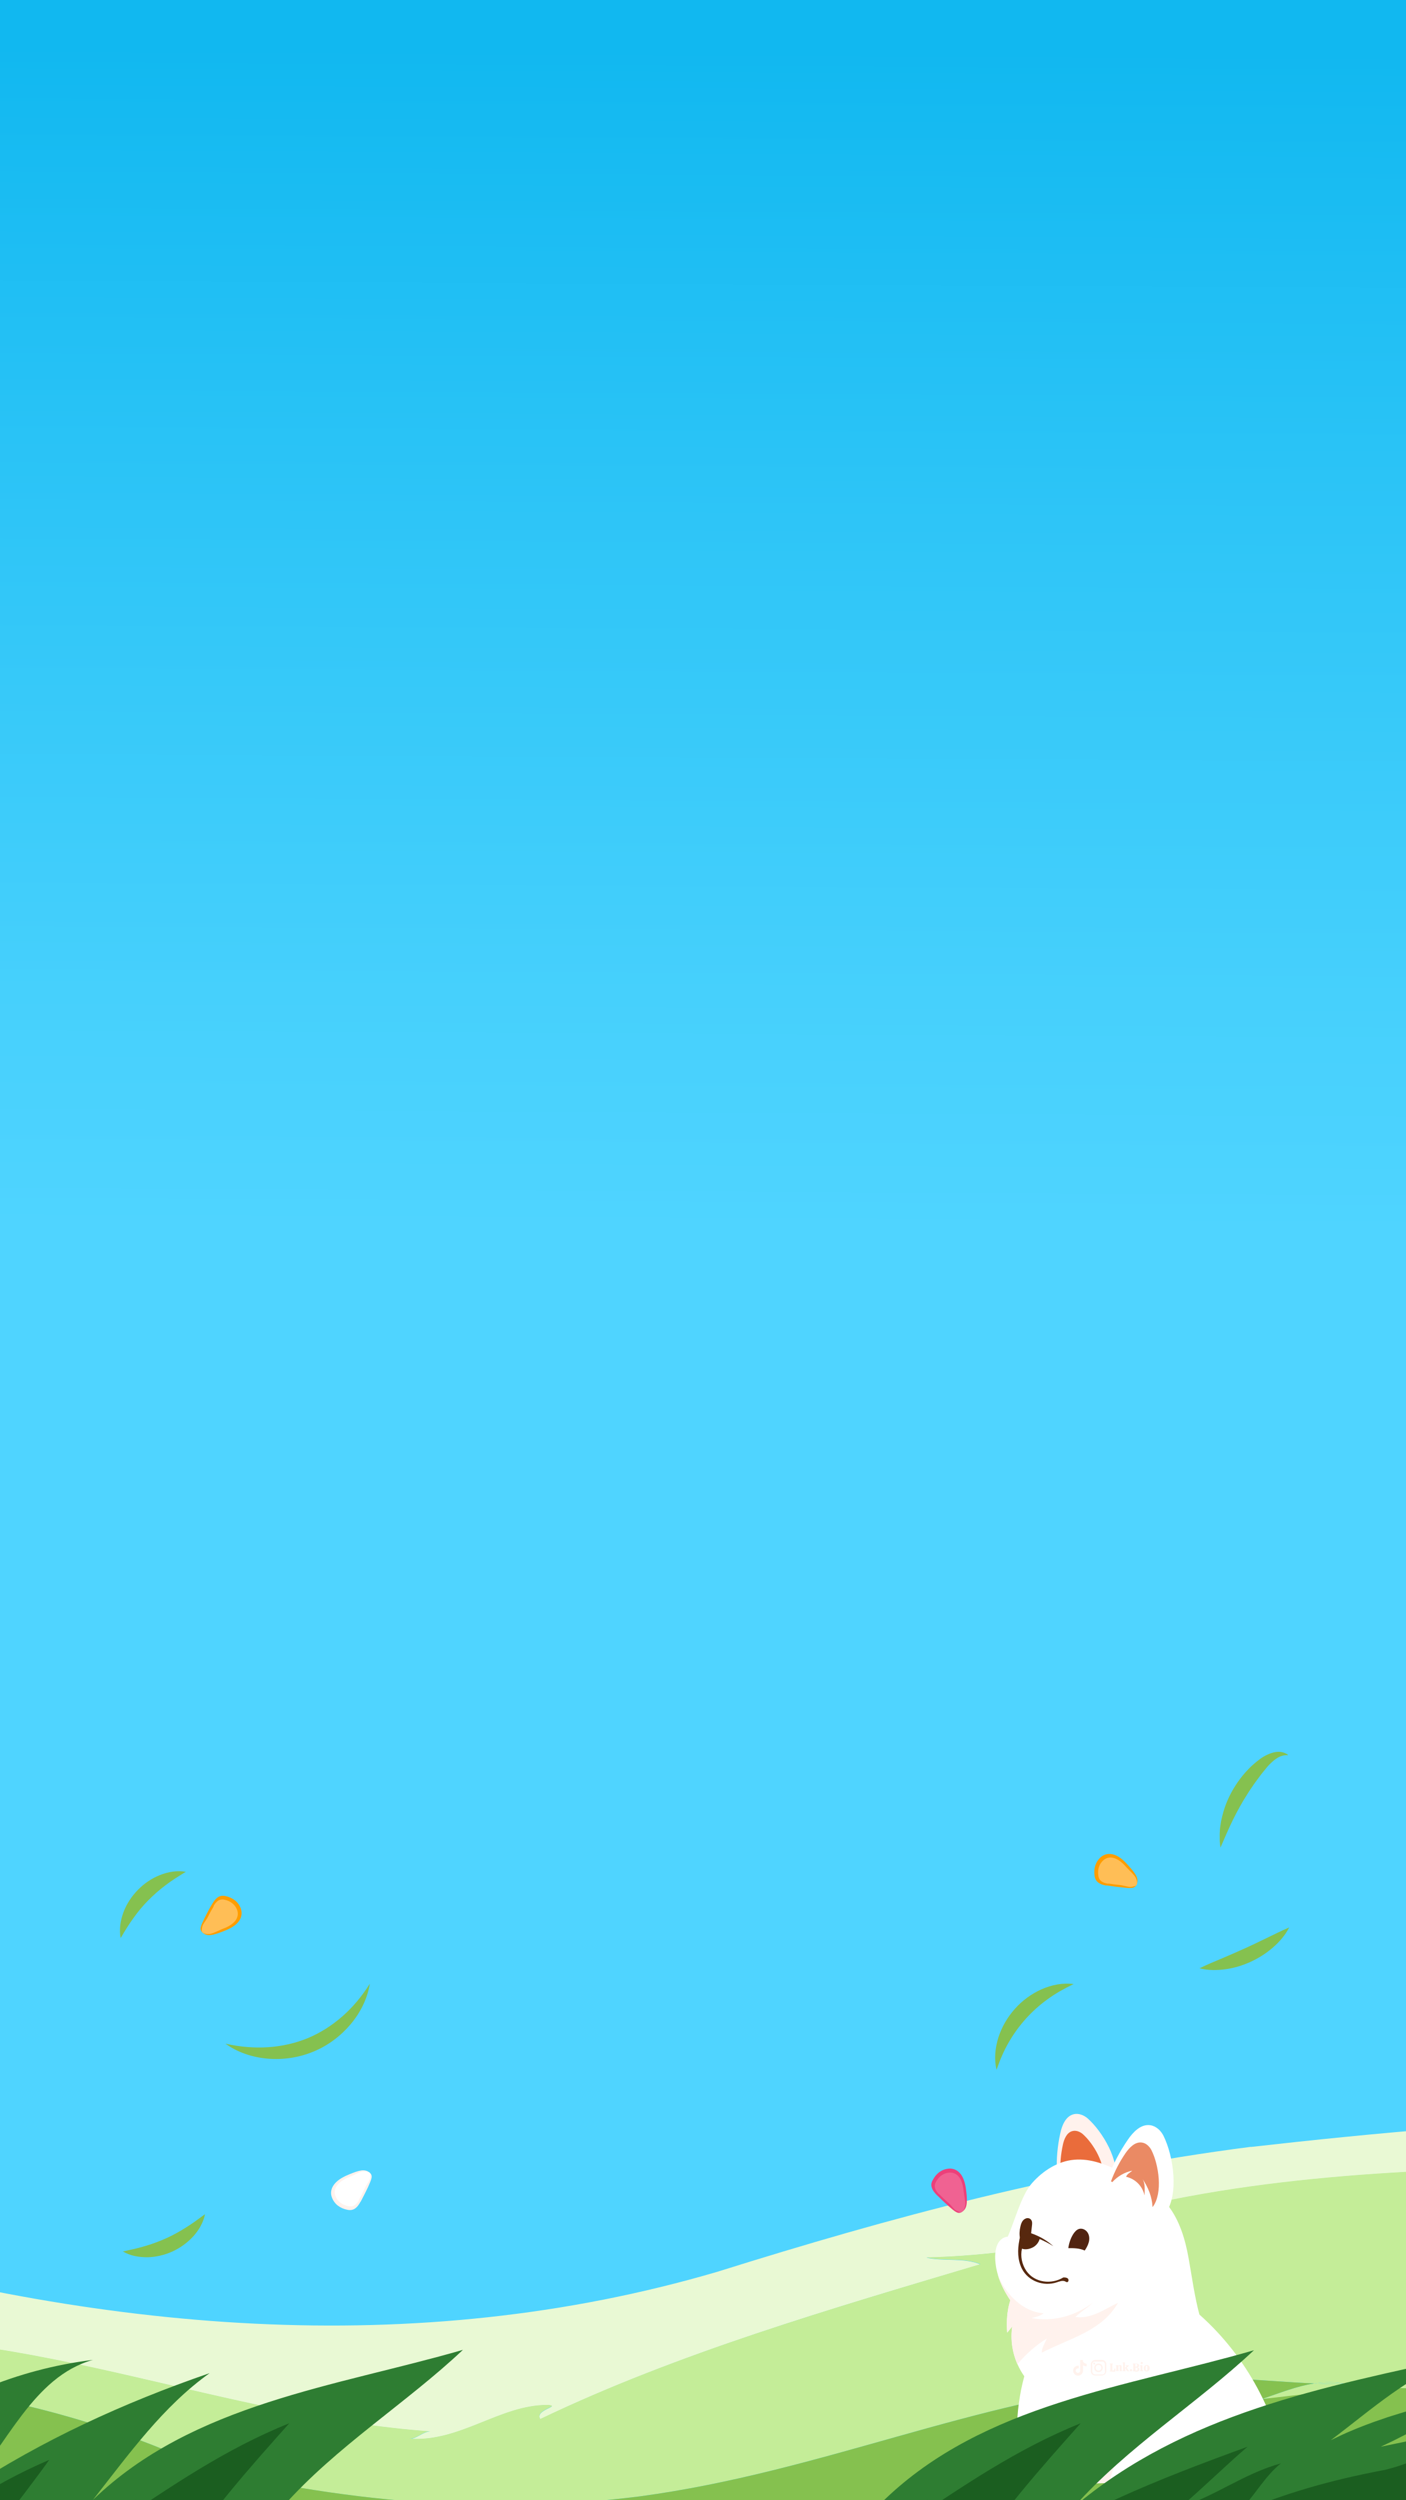 <?xml version="1.0" encoding="UTF-8"?>
<svg id="Layer_2" xmlns="http://www.w3.org/2000/svg" xmlns:xlink="http://www.w3.org/1999/xlink" version="1.1" viewBox="0 0 1080 1920">
  <rect x="0" y="0" width="1080" height="1920" fill="#808080" stroke="none"/>
  <!-- Generator: Adobe Illustrator 29.2.1, SVG Export Plug-In . SVG Version: 2.1.0 Build 116)  -->
  <defs>
    <style>
      .st0 {
        fill: #85c14f;
      }

      .st1 {
        fill: #57280e;
      }

      .st2 {
        fill: #e9f9d4;
      }

      .st3 {
        fill: #f06292;
      }

      .st4 {
        fill: #ec407a;
      }

      .st5 {
        fill: url(#linear-gradient);
      }

      .st6 {
        fill: #ff9d00;
      }

      .st7 {
        fill: #ffbe56;
      }

      .st8 {
        fill: #fff2ed;
      }

      .st9 {
        fill: #2e7d32;
      }

      .st10 {
        fill: #c4ed98;
      }

      .st11 {
        fill: #ea6c3b;
      }

      .st12 {
        fill: #fff;
      }

      .st13 {
        fill: #1b5e20;
      }

      .st14 {
        fill: #512411;
      }

      .st15 {
        fill: #ea8a64;
      }
    </style>
    <linearGradient id="linear-gradient" x1="545" y1="1883.5" x2="540.1" y2="974.7" gradientTransform="translate(0 1920) scale(1 -1)" gradientUnits="userSpaceOnUse">
      <stop offset="0" stop-color="#11b8f0"/>
      <stop offset=".4" stop-color="#2ec5f7"/>
      <stop offset=".8" stop-color="#46d0fc"/>
      <stop offset="1" stop-color="#4fd4ff"/>
    </linearGradient>
  </defs>
  <rect class="st5" width="1080" height="1920"/>
  <g>
    <path class="st2" d="M960.8,1648.6c-145.2,18.7-275.9,54-409.6,95.9-232.4,68.3-476.7,46.3-714.8-24.5-89.6-26-181.1-24.8-269.5-10.8l-1.9,26.2c43.4-4.3,87.3-12.1,131.9-3.1-14-1-26.7,8.9-40.3,8.5,27,2.3,55.1-9.4,81.8-3.3,47.6,7.8,94.5,26,142,36.4,7.2-1,14.7-1.7,22.8,0-15.9,3.3-27.3,15.9-40.8,21.7,160.1-8.6,309.5,60.3,468.2,71.7-5.2-.4-10.9,5.9-16.1,5.6,39,2.8,69.9-26.3,106.5-25.9,10.4.7-10.7,3.7-6,10.8,105.6-50.6,223.1-84.7,338.1-118.9-12.7-5.4-28.6-2.1-41.5-5.2,47.2-1.1,97.4-8.7,142.6-18.8-13.2,1.3-23.3-3.9-36.3-4.8,123-38.1,256.8-44.2,387.7-46-18.5,3.1-34.6,8.7-50.9,16.5,121-15.2,250.3-24.5,376.8-16.6l1.9-27c-187.2-22.4-378.4-10.3-572.6,11.7h0Z"/>
    <path class="st10" d="M-119.4,1774h-.4"/>
    <path class="st10" d="M-119.8,1773.9h.2c-47.4-10.4-94.3-28.6-142-36.4-26.8-6.2-54.8,5.6-81.8,3.3-1.5,0-3.1-.2-4.7-.5,1.6.2,3.1.4,4.7.5,13.6.4,26.3-9.5,40.3-8.5-44.6-9-88.5-1.2-131.9,3.1l-6.2,86.4c46.2-6.3,93-14.9,140.5-13.2-31.7,4.4-56.7,25-88.6,31.7,177.2-27.5,362.7-25.4,530,47,9.6-.3,19.1,2,28.5,4.3-10.4-.7-18.2-1.3-28.5-4.3h0c-3.5,0-7,.6-10.5,1.5,118.1,30.9,237.4,43.9,361.5,28.2,140-19,253.7-73.5,393.4-88.1,41.9-6.3,83-.3,124.4,1.4,7.9-1.2,16.1-1.4,24.6.4-8.2,0-16.4,0-24.6-.4-13.6,2.1-26.5,7.4-39.7,11.8,41.5-1.7,76.5-9.2,113.6-7.9,141.6,4.8,287.8,38.7,431.1,65.6l17-236c-126.5-7.9-255.9,1.4-376.8,16.6,16.3-7.8,32.3-13.3,50.9-16.5-130.9,1.8-264.7,7.8-387.7,46,13,.9,23.1,6.1,36.3,4.8-45.2,10.2-95.4,17.8-142.6,18.8,12.8,3.2,28.8-.2,41.5,5.2-114.9,34.3-232.4,68.3-338.1,118.9-4.7-7.1,16.4-10,6-10.8-36.6-.4-67.4,28.7-106.5,25.9,5.2.4,10.9-5.9,16.1-5.6-158.7-11.4-308-80.3-468.2-71.7,13.5-5.7,24.9-18.4,40.8-21.7-8.1-1.7-15.6-1-22.8,0h.3"/>
    <path class="st0" d="M1083.4,1834.2c-37.5-2.7-123.2,9.8-113.6,7.9,13.1-4.4,26.1-9.7,39.7-11.8-41.4-1.7-82.4-7.7-124.4-1.4-139.6,14.6-253.4,69.1-393.4,88.1-124,15.7-243.4,2.6-361.5-28.2,3.5-.9,7-1.4,10.5-1.5-167.4-72.4-352.9-74.6-530-47,31.9-6.7,56.9-27.2,88.6-31.7-47.5-1.7-94.3,6.9-140.5,13.2l-13.1,181.5,1951.3,140.3,18.9-263.4c-143.3-26.9-291-37.7-432.5-45.9h0Z"/>
    <path class="st10" d="M169.2,1891.6c-9.4-2.3-18.9-4.6-28.5-4.3h0c10.2,3,18.1,3.5,28.5,4.3Z"/>
    <path class="st10" d="M1009.4,1830.3c8.2.3,16.4.5,24.6.4-8.5-1.7-16.6-1.6-24.6-.4Z"/>
  </g>
  <g>
    <g>
      <path class="st8" d="M856.5,1675.1c4-15.5-9.7-38.3-21-48.3-3-2.6-7.1-4.2-10.9-3.2-6.1,1.6-8.9,8.6-10.2,14.8-2.1,9.6-3,19.5-2.6,29.4l44.8,7.3h-.1Z"/>
      <path class="st11" d="M846.9,1673.8c2.9-11.2-7-27.8-15.2-35-2.2-1.9-5.2-3-7.9-2.3-4.4,1.1-6.5,6.2-7.4,10.7-1.5,7-2.2,14.2-1.9,21.3l32.5,5.3h0Z"/>
    </g>
    <path class="st12" d="M988.7,1902.6c-6.9-47.9-31.2-93.1-67.4-125.2-3.8-14.2-5.7-28.9-8.3-43.3-2.6-14.5-6.9-29.1-16-40.7-9.2-11.7-22.5-19.3-35.9-25.7-11.3-5.4-23.4-10.3-35.9-9.2-12.6,1.1-24,8.4-32.4,17.9-8.4,9.4-13.5,29.7-18.7,41.2,0,0-11.6,0-9.4,20.3,1.1,10.3,5.6,20,11.4,28.6-2.6,7.8-3.1,16.6-2.4,24.8,1.3-1.6,2.6-3.2,3.9-4.8-2,13.3,1.4,27.3,9.2,38.3-7.4,27.1-7.4,56.6-1,83.9l202.9-6h0Z"/>
    <path class="st8" d="M801.8,1776.2c-2.3,2.3-6.2,3.1-9.4,3.9,16.4,3.1,33.6-1.6,46.9-11.7-3.9,3.9-9.4,7-13.3,10.9,12.5,1.6,22.6-6.2,32.8-10.9-12.5,21.9-37.5,27.3-58.6,38.3,0-3.9,2.3-7,3.9-10.9-8.1,5-16,11.8-22.6,19.8-4-9.1-5.5-19.3-4-29.2-1.3,1.6-2.6,3.2-3.9,4.8-.6-8.2,0-17,2.4-24.8-4.1-6.1-7.6-12.7-9.6-19.7,5.8,15,19.6,28.9,35.4,29.7v-.2Z"/>
    <path class="st8" d="M847.9,1873.8c13.3-3.9,19.5-17.2,30.5-24.2,10.9-6.2,21.9-12.5,35.1-13.3-27.9,14.6-55.1,38.6-61.2,70.3l-27.1.8c5-18,14-35,27.4-48.4-1.6,4.7-4.7,9.4-4.7,14.8h0Z"/>
    <g>
      <path class="st12" d="M895,1700.1c10.9-14.6,6.4-44.6-1.3-60-2-4-5.7-7.5-10.2-8.1-7.2-1-13.1,5.2-17.2,11.2-6.4,9.3-11.6,19.3-15.5,29.9l44.1,27h0Z"/>
      <path class="st15" d="M879.1,1685.7c-1.6-7-7-12.5-14.1-14.1.8-2.3,3.1-3.1,4.7-4.7-5.9,1.2-11.3,4.4-15.3,8.8l-1-.6c2.8-7.7,6.6-15,11.2-21.7,3-4.3,7.3-8.8,12.5-8.1,3.2.4,5.9,3,7.4,5.9,5.6,11.1,8.9,32.9,1,43.5h-.2c-.4-7.9-3.4-15-7.7-21.5,2.3,3.9,1.6,8.6,1.6,12.5h0Z"/>
    </g>
    <g>
      <path class="st14" d="M833.2,1728.3c1.4-2.1,2.6-4.3,3.2-6.7s.4-5.1-1-7.2c-1.3-2.1-4-3.4-6.4-2.8-2.1.6-3.6,2.4-4.8,4.3-1.9,3.2-3.1,6.8-3.6,10.5,4.5,0,8.5,0,12.5,1.8h.1Z"/>
      <path class="st1" d="M791.8,1717.2c.3-2.7.6-5.5.9-8.2.2-1.5.3-3.2-.7-4.4-.8-1.1-2.4-1.5-3.7-1.1-1.3.4-2.4,1.3-3.1,2.5s-1.1,2.5-1.4,3.9c-.7,2.9-.9,6-.3,9"/>
    </g>
    <path class="st1" d="M782.9,1720.4c.5-2.2,1.2-4.5,3.2-5.6,1.8-1,4-.5,6,.2,6.2,2.1,12.1,5.5,17,9.9-3.5-2.2-6.7-3.8-10.5-5.5-.8,2.7-2.7,5.1-5.2,6.4-2.5,1.3-5.8,2-8.4,1-1.3,5.8,0,12.2,3.4,17.1,6.3,9.1,19.2,10.6,28.4,5,1.2,0,2.6,0,3.5.9s.4,2.9-.8,2.7c-.4,0-.8-.3-1.2-.5-2-1.1-4.5,0-6.7.7-10,3.3-21.7-.9-26.6-10.4-3.4-6.7-3.5-14.6-2-22h-.1Z"/>
  </g>
  <g>
    <path class="st9" d="M622.1,1970.8h1361.6v-409c-43.1-40.6-95.2-68-150.1-92.6-43.5-17.9-89.6-20.5-133.1-33.3,105,41,197.1,115.2,243.2,217.6-46.1-53.8-105-92.2-166.4-125.4,58.9,35.8,89.6,99.8,120.3,158.7-58.9-110.1-194.6-153.6-314.9-153.6,133.1,28.2,225.3,153.6,268.8,273.9-35.8-41-76.8-74.2-120.3-105,23,33.3,46.1,66.6,71.7,99.8-81.9-61.4-181.8-81.9-281.6-87,89.6,7.7,156.2,66.6,217.6,128-64-41-140.8-43.5-212.5-53.8,61.4,35.8,125.4,61.4,179.2,110.1-17.9-10.2-38.4-12.8-56.3-15.4-76.8-10.2-151-28.2-220.2-61.4,51.2,28.2,97.3,71.7,153.6,89.6-25.2,1.7-50.1-.7-74.5-5.6-17.2-30.2-40.7-55.4-73.9-71.2,8.6,19.3,18.9,38.6,28.1,59.3-1.7-.5-3.5-1.1-5.2-1.6-50.9-66.2-123.5-125.1-207.2-137,25.6,20.5,58.9,35.8,69.1,69.1-22.5-20.3-49-31.7-77.1-37.3,13.6,12.8,24.6,28.4,31,47.6-10.1-14.1-26.4-26.5-44.2-31.3,2,1.7,3.9,3.6,5.8,5.7,25.6,25.6-17.9,51.2-38.4,66.6,2.6-15.4,10.2-30.7,2.6-48.6-2.6,23-20.5,41-43.5,46.1,12.3-12.3,15.1-29.2,19.8-46.3h0c-23.6,34.5-74.3,43-114.5,51.4,23.9-11,47.8-24.8,69.9-40.2-6.9,1.7-13.8,3.4-20.8,5.1-4.6,1.2-9.2,2.3-13.8,3.6-4.2,1.1-8.4,2.3-12.6,3.5-2.7.8-5.3,1.5-8,2.4-2.3.7-4.5,1.4-6.8,2.1-1.7.5-3.4,1.1-5.1,1.7-9.7,3.2-19.2,6.8-28.6,10.9-2.1.9-4.2,1.9-6.3,2.9-2.1,1-4.2,2-6.3,3,30.7-23,61.4-51.2,99.8-64-105,23-212.5,43.5-297,115.2,41-46.1,94.7-79.4,138.2-120.3-97.3,28.2-207.4,41-284.2,115.2l-57,51v-.2Z"/>
    <path class="st13" d="M695.2,1938.8c-1.8,1.5-3.7,2.9-5.9,4,2-1.3,4-2.6,5.9-4,6.6-5.5,11.1-13,17.1-19.1-36.9,9.2-69.9,29.2-100.8,51.1h131c24.5-39,56-74.5,87.6-109.9-49,19.6-91,48.6-134.9,78h0Z"/>
    <path class="st13" d="M1463.9,1869.3c15.4,10.2,24.5,51.8,18.3,74.9.8-2.9-12.9-16.3-15.1-18.8-5.5-6.3-11.4-12.3-17.7-17.7-11.1-9.6-24.2-15-36.9-21.8-22.8-12.3-44.2-30.2-53.7-55-.4-.2-.8-.5-1.3-.7,0,15.4,7.7,28.2,12.8,43.5-35.8-12.8-71.7-38.4-112.6-23,23,2.6,43.5,12.8,64,25.6-27.9,6.7-77.5,37.9-107.4,40,38.5-38.8,27.8-53.1,26.9-65.5.9,11.6-12.6,26.2-21.3,31.9-17.5,11.6-42,9.8-61.9,14.5-10.9,2.6-21.7,5.8-32,10.3-5.2,2.2-10.3,4.8-15.1,7.6-3.6,2.1-12.5,6.1-14.4,9.8,12.8-25.6,35.8-43.5,58.9-61.4-33.3,5.1-58.9,25.6-92.2,33.3-41,7.7-76.8,17.9-112.6,33.3,12.8-12.8,20.5-28.2,33.3-38.4-28.2,7.7-51.2,25.6-76.8,33.3,17.9-15.4,33.3-30.7,51.2-46.1-67,24.4-134,50.4-192.1,92h759.7c-.9-3.3-1.9-6.4-2.9-9.5-15.5-32.9-25.9-77.8-59-92h-.1Z"/>
  </g>
  <g>
    <path class="st4" d="M719.5,1685.5c-1.6-1.6-3.3-3.6-3.9-6.1-.5-2.1,0-3.8.8-5.1,2.7-5.4,7.1-8.5,12.5-9,2.9-.2,6.6.8,9.4,4.7,2.7,3.9,3.5,9,4,13.5.4,3.4.6,6.8.1,9.7-.5,2.9-2,4.5-3.8,5.6-1.1.6-2.4.8-3.9,0-2-1-4.2-3.1-6.2-4.8-3-2.7-6-5.5-9-8.5h0Z"/>
    <path class="st3" d="M721.4,1685.1c-1.3-1.3-2.7-3-3.2-5-.4-1.8,0-3.1.6-4.3,2.3-4.5,6-7.1,10.4-7.4,2.5-.2,5.5.6,7.8,3.8,2.2,3.2,2.9,7.5,3.3,11.2.3,2.8,1.5,7.8,1.1,10.1-.4,2.4-1.2,4.3-2.7,5.1-.9.6-3-.5-4.3-1.1-1.7-.9-3.8-4.1-5.5-5.5-2.5-2.2-5-4.5-7.5-7.1h0Z"/>
  </g>
  <g>
    <path class="st9" d="M175.3,1970.8H-409.3c39.9-54.5,92.6-98.3,153.7-127.2,25.6-12.1,51.2-23.6,76-36.5-18,16.9-37.5,32.8-56.3,49.4,18.2-12.2,36.9-23.6,56.3-34.1-26.8,24.7-50.1,52.7-70.3,82.7l55.4-37.1c29.1-19.5,59.4-37.1,90.9-52.5,51-25,93.4-40.8,94.9-40.8-36.6,21.5-66.9,52.3-91.6,87.2,13.3-9.6,26.8-18.7,41.1-26.7-8.9,14.7-18.5,29-28.4,43,46-35.8,100.5-58.8,159-66-46.1,12.8-66.6,66.6-97.3,99.8,58.9-38.4,120.3-66.6,186.9-89.6-35.8,25.6-61.4,61.4-89.6,97.3,76.8-74.2,186.9-87,284.2-115.2-43.5,41-97.3,74.2-138.2,120.3l-41.8,45.9h-.3Z"/>
    <path class="st13" d="M-174.6,1942.8c10.2-10.2,15.4-20.5,20.5-33.3-15.4,2.6-25.6,15.4-35.8,25.6,5.1-28.2,30.7-43.5,43.5-69.1-50.7,30.8-98.8,65.4-142.6,104.8H-112c19.8-35.6,43.3-69.5,67.9-102.3-51.2,7.7-87,48.6-130.6,74.2h.1Z"/>
    <path class="st13" d="M87.3,1938.8c-1.8,1.5-3.7,2.9-5.9,4,2-1.3,4-2.6,5.9-4,6.6-5.5,11.1-13,17.1-19.1-36.9,9.2-69.9,29.2-100.8,51.1h131c24.5-39,56-74.5,87.6-109.9-49,19.6-91,48.6-134.9,78h0Z"/>
    <path class="st9" d="M87.3,1938.8c-2,1.3-3.9,2.6-5.9,4,2.2-1.1,4.1-2.5,5.9-4Z"/>
    <path class="st13" d="M-374,1970.8h54.1c18.1-33.7,41.8-64.3,60.8-97.1-39.5,30.7-78.1,63.1-115,97.1h0Z"/>
    <path class="st13" d="M-86.1,1970.8H-19.4c15.8-29,37.3-53.8,57.2-81.8-46,19.7-87.8,47.9-124,81.8h0Z"/>
  </g>
  <g>
    <path class="st0" d="M765.5,1589.5c-2-8.1-1.1-16.8,1.4-24.9,2.6-8.1,7-15.6,12.7-22,5.7-6.4,12.7-11.5,20.5-15,7.8-3.4,16.3-5.1,24.6-4-7.5,3.6-14.1,7.3-20.2,11.8-6.1,4.4-11.6,9.4-16.5,14.8-4.9,5.5-9.3,11.5-13,17.9-3.8,6.5-6.8,13.5-9.5,21.3h0Z"/>
    <path class="st0" d="M989.3,1347.9c-4.2-.4-7.4,1.4-10.2,3.5-1.4,1.1-2.7,2.3-4,3.6-1.3,1.3-2.4,2.7-3.6,4.2-2.5,2.9-4.7,6-6.9,9-1.1,1.5-2.2,3-3.2,4.6l-1.6,2.3c-.5.8-1,1.6-1.5,2.4-4.1,6.3-7.7,12.9-11.1,19.7-3.4,6.9-6.4,14-9.7,21.6-.3-2-.6-4.1-.6-6.2v-3.1c0-1,0-2,.1-3.1,0-2.1.4-4.1.7-6.2.1-1,.3-2,.6-3.1.2-1,.4-2,.7-3,2-8.1,5.4-15.8,9.9-22.8,2.2-3.5,4.8-6.9,7.5-10,1.5-1.5,2.8-3.1,4.3-4.5l2.3-2.1,2.4-2c3.2-2.7,7-5.1,11.3-6.5,2.1-.7,4.4-1.1,6.6-.9s4.4,1,6,2.3h0Z"/>
    <path class="st0" d="M990.3,1480.1c-3.1,6.1-7.6,11.2-12.7,15.6-5.1,4.4-10.8,8-16.9,10.8-6.1,2.8-12.6,4.8-19.2,5.7-6.6.9-13.4,1-20.1-.7,6.1-3,12-5.4,17.7-7.8,5.7-2.4,11.3-4.9,16.9-7.4,5.6-2.5,11.1-5.2,16.7-7.9,5.7-2.7,11.3-5.6,17.6-8.3h0Z"/>
    <g>
      <path class="st6" d="M849.9,1448c-2.2-.4-4.8-1-6.7-2.7-1.6-1.4-2.2-3.1-2.4-4.6-.9-6,.8-11.1,4.8-14.6,2.2-1.9,5.8-3.3,10.3-1.8,4.5,1.5,8.1,5.2,11.1,8.6,2.2,2.5,4.5,5.1,5.8,7.7,1.3,2.7,1.1,4.8.2,6.7-.6,1.2-1.4,2.1-3.1,2.4-2.3.4-5.2,0-7.8-.3-4-.4-8.1-.9-12.3-1.6h.1Z"/>
      <path class="st7" d="M851.3,1446.6c-1.8-.3-4-.8-5.6-2.2-1.4-1.2-1.8-2.6-2-3.9-.8-5,.6-9.2,4-12.1,1.9-1.6,4.8-2.7,8.5-1.4,3.7,1.3,6.8,4.3,9.2,7.1,1.9,2.1,5.7,5.5,6.9,7.6,1.1,2.2,1.5,4.1.8,5.7-.4,1-2.7,1.4-4.1,1.6-1.9.3-5.5-1-7.6-1.3-3.4-.3-6.7-.8-10.2-1.3h.1Z"/>
    </g>
  </g>
  <g>
    <path class="st0" d="M173.3,1569.4c11.1,2.5,22,3.4,32.6,2.7s20.9-3,30.6-7c9.6-4,18.5-9.7,26.5-16.7,8.1-7.1,15-15.4,21.1-25.1-1.8,11.3-7.2,22.2-14.8,31.2-7.6,9-17.4,16.4-28.6,21-11.1,4.6-23.2,6.4-35,5.4-11.8-1-23.2-4.8-32.5-11.5h0Z"/>
    <path class="st0" d="M142.9,1437.3c-5.7,3.5-10.9,6.7-15.6,10.3-4.8,3.6-9.1,7.4-13.2,11.5-4.1,4.1-7.8,8.5-11.3,13.4-3.5,4.8-6.7,9.9-10.1,15.8-1.3-6.6-.2-13.6,2.2-20s6.3-12.2,11.1-17.1c4.8-4.9,10.6-8.8,16.9-11.3,6.3-2.5,13.2-3.7,19.9-2.5h0Z"/>
    <path class="st0" d="M94.2,1729c6.4-1.4,12.1-2.6,17.6-4.3,5.5-1.6,10.8-3.6,15.9-5.9,5.1-2.3,10-5,14.9-8.1,4.9-3,9.6-6.5,14.9-10.4-1.3,6.4-4.7,12.3-9.1,17.1-4.5,4.9-9.9,8.8-16,11.6-6,2.7-12.7,4.3-19.2,4.4-6.6,0-13.2-1.1-18.9-4.5h0Z"/>
    <g>
      <path class="st6" d="M163.1,1461.9c1.2-2,2.7-4.1,4.8-5.3,1.9-1,3.7-.9,5.2-.6,5.9,1.3,10.2,4.7,11.9,9.7,1,2.8,1,6.6-2,10.3-3,3.6-7.8,5.7-12,7.3-3.2,1.2-6.4,2.4-9.3,2.7-3,.3-4.8-.7-6.4-2.2-.9-.9-1.5-2.1-1.1-3.8.5-2.2,1.9-4.8,3-7.2,1.8-3.6,3.7-7.3,5.9-10.9h0Z"/>
      <path class="st7" d="M164,1463.7c1-1.6,2.2-3.4,4-4.4,1.6-.8,3.1-.8,4.3-.5,4.9,1,8.4,3.9,9.9,8,.8,2.3.8,5.5-1.7,8.5-2.5,3-6.4,4.8-9.9,6.1-2.6,1-7.1,3.5-9.5,3.7-2.4.2-4.4,0-5.7-1.3-.8-.8-.3-3.1,0-4.4.4-1.9,2.9-4.7,3.9-6.6,1.5-3,3.1-6,4.9-9h0Z"/>
    </g>
    <g>
      <path class="st8" d="M276.9,1690.8c-1.1,2-2.5,4.2-4.7,5.5-1.9,1-3.6,1-5.1.7-5.9-1.1-10.2-4.4-12.1-9.4-1.1-2.7-1.2-6.5,1.8-10.3,2.9-3.7,7.6-6,11.8-7.7,3.1-1.3,6.3-2.5,9.2-2.9,2.9-.3,4.9.6,6.4,2,1,.9,1.5,2,1.2,3.7-.4,2.2-1.8,4.9-2.8,7.3-1.7,3.6-3.6,7.3-5.6,11.1h-.1Z"/>
      <path class="st12" d="M276,1689.1c-.9,1.6-2.1,3.5-3.9,4.5-1.5.9-3,.8-4.3.6-4.9-.9-8.5-3.7-10.1-7.8-.9-2.3-1-5.4,1.5-8.5,2.4-3.1,6.3-5,9.8-6.4,2.6-1,7-3.6,9.4-4,2.4-.3,4.4,0,5.7,1.1.8.8.4,3,.1,4.4-.4,1.9-2.8,4.8-3.7,6.8-1.4,3.1-2.9,6.1-4.7,9.2h0Z"/>
    </g>
  </g>
  <g id="Popular_Chips">
    <g>
      <path class="st8" d="M852.5,1821c0,0,0-.2,0-.3s0-.2,0-.3c.2,0,.4,0,.4,0,0,0,0-.2,0-.3v-4.2c0-.2,0-.3,0-.3,0,0-.2,0-.4,0,0,0,0-.2,0-.3,0,0,0-.2,0-.3h2.2c0,0,.2.3.2.6-.2,0-.4,0-.5,0s0,.2,0,.3v4.5h.3c.4,0,.8,0,1-.4s.3-.7.3-1.2h.6c0,0,.2.2.2.5,0,.3,0,.5,0,.8s0,.7-.2.9-.3.3-.6.3l-3.5-.2h0Z"/>
      <path class="st8" d="M862.1,1820.7c0,0-.2.2-.5.2s-.5,0-.7,0c-.3,0-.5,0-.6,0,0,0-.2-.2-.2-.5v-2.8c0-.2,0-.4,0-.5s-.2-.2-.4-.2-.5,0-.6.3v2.7c0,.2,0,.3,0,.4s.2,0,.4,0c0,.2,0,.3-.2.5h-2c0,0-.2-.3-.2-.5.2,0,.3,0,.4,0,0,0,0-.2,0-.4v-2.6c0-.2,0-.3,0-.3,0,0-.2,0-.5,0v-.4c.2,0,.5-.2.8-.3.4,0,.6,0,.8,0s.2,0,.3,0,0,.2,0,.5c.2-.2.3-.3.6-.4.2,0,.5-.2.8-.2s.8,0,1,.3c.2.2.3.6.3,1.1v2.4c0,.3,0,.5.4.5v.3Z"/>
      <path class="st8" d="M867.5,1820.7c0,0,0,.2-.2.3-.2,0-.3,0-.6,0s-.6,0-.8-.2-.4-.3-.5-.5-.2-.4-.4-.7c0-.3-.2-.5-.3-.7s-.2-.3-.4-.3v1.4c0,.2,0,.3,0,.4s.2,0,.4,0c0,.2,0,.3-.2.5h-2c0,0-.2-.3-.2-.5.2,0,.3,0,.4,0,0,0,0-.2,0-.4v-4.9c0-.2,0-.3,0-.3,0,0-.2,0-.5,0v-.4c.2,0,.5-.2.8-.3.3,0,.6,0,.8,0s.2,0,.3,0,0,.2,0,.3v4l1-1c0,0,.2-.2.2-.3s0-.2-.2-.2c0,0-.2,0-.4,0v-.3c0,0,0-.2.2-.2h2c0,0,.2.3.2.6,0,0-.3,0-.3,0,0,0-.2,0-.2.2l-1.4,1.3c.2,0,.4,0,.6.2.2,0,.3.3.4.5,0,.3.2.4.2.4.2.4.4.6.4.7,0,0,.2.2.4.3h.1Z"/>
      <path class="st8" d="M869.4,1820.8c-.2.2-.4.2-.6.2-.3,0-.5,0-.7-.2-.2-.2-.2-.4-.2-.6,0-.3,0-.5.2-.7.2-.2.4-.2.7-.2s.5,0,.6.2c.2.2.2.4.2.7s-.1.5-.2.6Z"/>
      <path class="st8" d="M871.9,1821h-1.6c0-.2-.2-.4-.2-.6.2,0,.3,0,.4,0,0,0,0-.2,0-.3v-4.2c0-.2,0-.3,0-.3,0,0-.2,0-.4,0,0-.2,0-.4.2-.6h2.1c.9,0,1.6.2,2,.4.4.3.6.7.6,1.1s0,.6-.3.9c-.2.2-.5.4-.9.6.5,0,.9.3,1.1.5.2.2.3.6.3,1,0,1.2-.9,1.8-2.7,1.8,0-.1-.3-.1-.6-.1ZM873.6,1816.4c0-.3,0-.6-.3-.8-.2-.2-.5-.3-.8-.3h-.4v2.1h.3c.8,0,1.2-.3,1.2-1ZM873.8,1819.3c0-.4,0-.7-.3-.9-.2-.2-.5-.3-1-.3h-.3v2.3h.4c.8,0,1.2-.4,1.2-1.1Z"/>
      <path class="st8" d="M877.7,1820c0,.2,0,.3,0,.4s.2,0,.4,0c0,.2,0,.4-.2.5h-2c0,0-.2-.3-.2-.5.2,0,.3,0,.4,0,0,0,0-.2,0-.4v-2.6c0-.2,0-.3,0-.4s-.2,0-.5,0v-.4c0,0,.4-.2.7-.3.3,0,.6,0,.9,0s.2,0,.3,0,0,.2,0,.3v3.5h0ZM877.6,1815.2c-.2.2-.4.2-.6.2s-.5,0-.6-.2c-.2,0-.2-.4-.2-.6s0-.4.2-.6c.2-.2.4-.2.6-.2s.5,0,.6.2c.2.2.2.4.2.6,0,.3,0,.5-.2.6Z"/>
      <path class="st8" d="M879.2,1820.5c-.4-.4-.6-1-.6-1.8s0-1,.3-1.4.5-.7.8-.9c.3-.2.7-.3,1.2-.3s.8,0,1.1.3c.3.2.6.5.8.8.2.4.3.8.3,1.3s0,1-.3,1.4-.5.7-.8.9c-.3.2-.7.3-1.2.3-.7,0-1.2-.2-1.6-.6ZM881.3,1820.1c0-.2,0-.7,0-1.3s0-1,0-1.3c0-.3,0-.5-.2-.6,0,0-.2-.2-.4-.2s-.4,0-.5.4c0,.2-.2.7-.2,1.3s0,.9,0,1.2c0,.3,0,.5.2.6,0,0,.2.2.4.2.3,0,.5,0,.6-.3Z"/>
    </g>
    <g>
      <path class="st8" d="M849.8,1818.3v2.3c0,.5,0,.9-.2,1.3-.5,1.3-1.4,2-2.8,2.3h-5.6c-1.4,0-3-1-3.3-2.7,0-.2,0-.5,0-.7v-5.1c0-.6,0-1.1.4-1.6.6-1.2,1.6-1.8,3-1.9h5.2c1.6,0,3,1.2,3.3,2.8,0,.3,0,.6,0,.8v2.5h0ZM848.7,1818.3s0,0,0,0v-2.8c0-1-.7-1.7-1.6-2-.3,0-.5,0-.8,0h-5c-.2,0-.4,0-.5,0-.9.2-1.5.7-1.8,1.6,0,.2,0,.4,0,.7v5.4c0,.7.4,1.2.9,1.7.5.3,1,.5,1.6.5h5.1c1,0,1.9-.7,2.2-1.7,0-.2,0-.5,0-.8-.1-1-.1-1.8-.1-2.6Z"/>
      <path class="st8" d="M847.1,1818.3c0,1.6-1.3,3.3-3.3,3.3s-3.3-1.5-3.3-3.3,1.5-3.3,3.3-3.3c2,0,3.3,1.6,3.3,3.3ZM843.8,1820.5c1.1,0,2.2-.8,2.2-2.2s-1-2.2-2.2-2.2-2.2.8-2.2,2.2,1.1,2.2,2.2,2.2Z"/>
      <path class="st8" d="M841.2,1815.1c0,.4-.3.7-.7.7s-.7-.2-.7-.7.3-.7.7-.8c.4,0,.7.4.7.8Z"/>
    </g>
    <path class="st8" d="M834.8,1817.2c-1,0-2-.3-2.9-.9v4.2c0,2.1-1.7,3.8-3.8,3.8s-3.8-1.7-3.8-3.8,1.7-3.8,3.8-3.8h.5v2.1c-.9-.3-1.9.2-2.2,1.1s.2,1.9,1.1,2.2c.9.3,1.9-.2,2.2-1.1,0-.2,0-.4,0-.5v-8.2h2.1v.5h0c0,.8.6,1.5,1.3,1.9.5.3,1,.5,1.6.5v2h0Z"/>
  </g>
</svg>